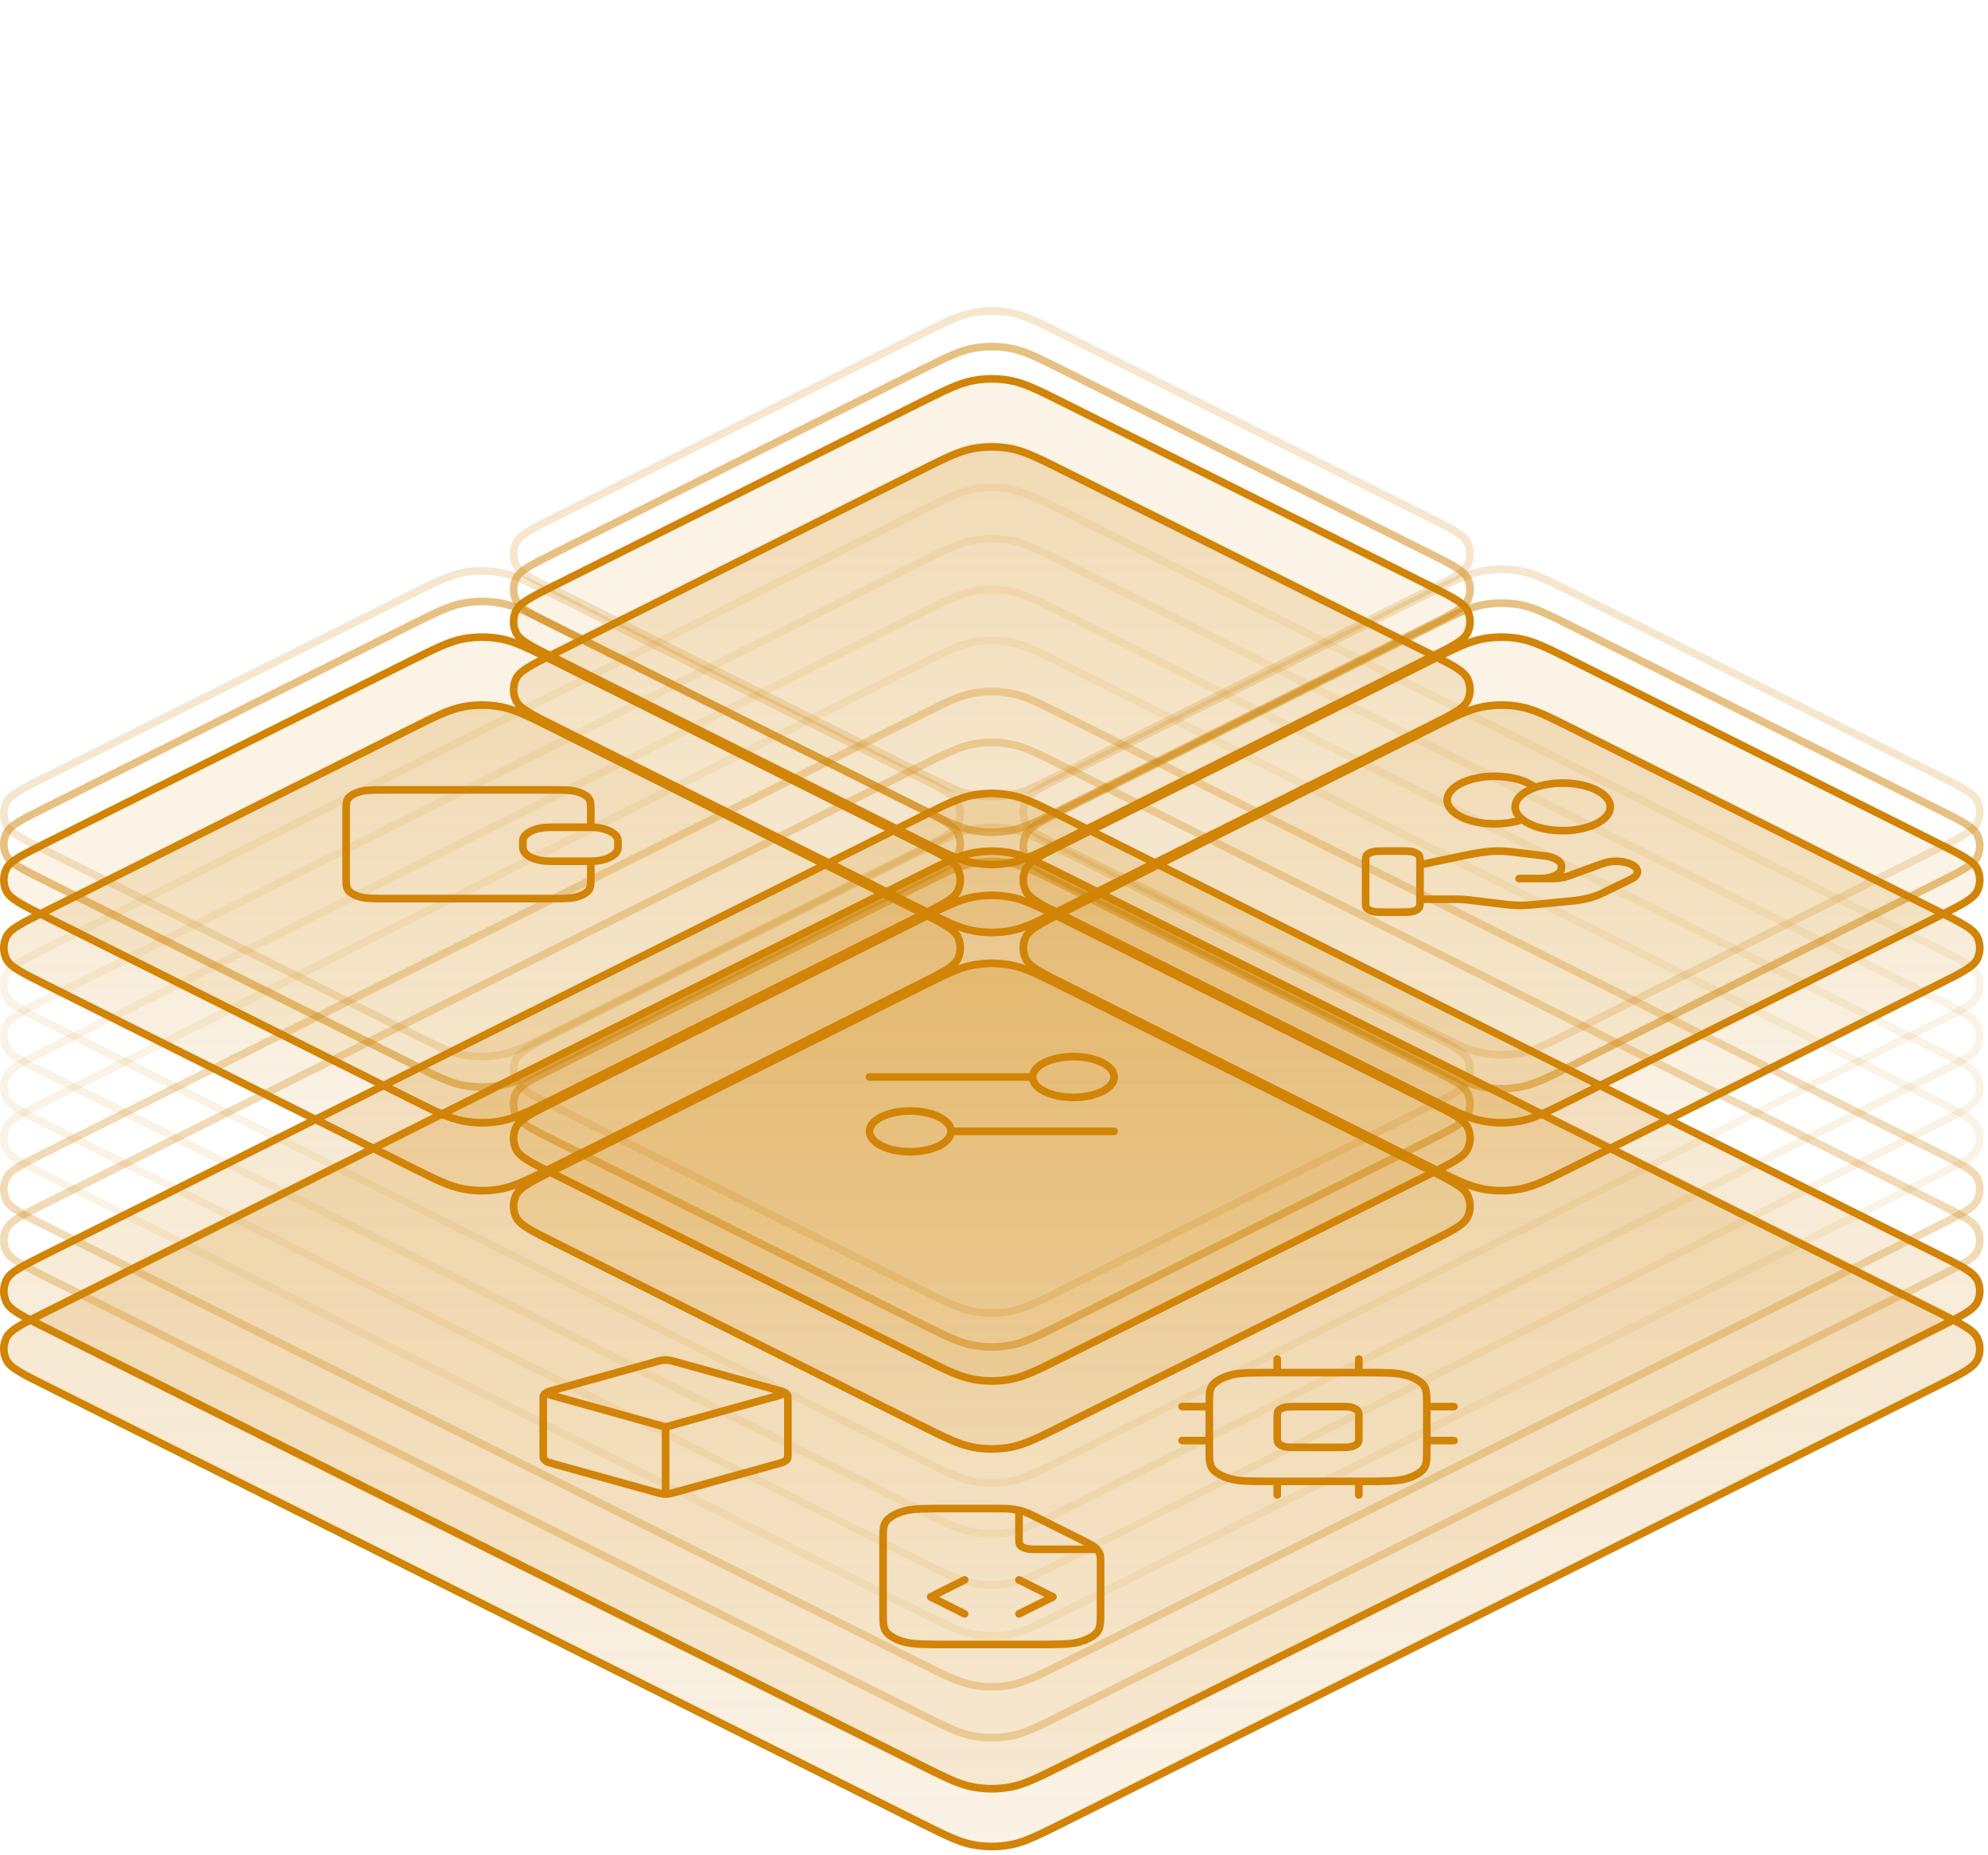 <svg width="390" height="364" viewBox="0 0 390 364" fill="none" xmlns="http://www.w3.org/2000/svg">
<path d="M380.258 257.485L208.88 171.795C203.633 169.172 201.009 167.859 198.257 167.344C195.82 166.886 193.318 166.886 190.881 167.344C188.129 167.859 185.505 169.172 180.258 171.795L8.88 257.485C4.274 259.788 1.971 260.938 1.232 262.496C0.589 263.852 0.589 265.427 1.232 266.783C1.971 268.341 4.274 269.492 8.88 271.795L180.258 357.485C185.505 360.108 188.129 361.42 190.881 361.936C193.318 362.394 195.82 362.394 198.257 361.936C201.009 361.42 203.633 360.108 208.88 357.485L380.258 271.795C384.864 269.492 387.167 268.341 387.906 266.783C388.549 265.427 388.549 263.852 387.906 262.496C387.167 260.938 384.864 259.788 380.258 257.485Z" fill="url(#paint0_linear_3712_4125)" stroke="rgb(209, 132, 7)" stroke-width="1.5" stroke-linecap="round" stroke-linejoin="round"/>
<path d="M380.258 246.151L208.88 160.462C203.633 157.839 201.009 156.527 198.257 156.01C195.82 155.553 193.318 155.553 190.881 156.01C188.129 156.527 185.505 157.839 180.258 160.462L8.88 246.151C4.274 248.454 1.971 249.606 1.232 251.164C0.589 252.52 0.589 254.093 1.232 255.449C1.971 257.008 4.274 258.159 8.88 260.462L180.258 346.151C185.505 348.775 188.129 350.087 190.881 350.603C193.318 351.06 195.82 351.06 198.257 350.603C201.009 350.087 203.633 348.775 208.88 346.151L380.258 260.462C384.864 258.159 387.167 257.008 387.906 255.449C388.549 254.093 388.549 252.52 387.906 251.164C387.167 249.606 384.864 248.454 380.258 246.151Z" fill="url(#paint1_linear_3712_4125)" stroke="rgb(209, 132, 7)" stroke-width="1.5" stroke-linecap="round" stroke-linejoin="round"/>
<path opacity="0.3" d="M380.258 236.151L208.88 150.462C203.633 147.839 201.009 146.527 198.257 146.01C195.82 145.553 193.318 145.553 190.881 146.01C188.129 146.527 185.505 147.839 180.258 150.462L8.88 236.151C4.274 238.454 1.971 239.606 1.232 241.164C0.589 242.52 0.589 244.093 1.232 245.449C1.971 247.008 4.274 248.159 8.88 250.462L180.258 336.151C185.505 338.775 188.129 340.087 190.881 340.603C193.318 341.06 195.82 341.06 198.257 340.603C201.009 340.087 203.633 338.775 208.88 336.151L380.258 250.462C384.864 248.159 387.167 247.008 387.906 245.449C388.549 244.093 388.549 242.52 387.906 241.164C387.167 239.606 384.864 238.454 380.258 236.151Z" stroke="rgb(209, 132, 7)" stroke-width="1.5" stroke-linecap="round" stroke-linejoin="round"/>
<path opacity="0.3" d="M380.258 226.151L208.88 140.462C203.633 137.839 201.009 136.527 198.257 136.01C195.82 135.553 193.318 135.553 190.881 136.01C188.129 136.527 185.505 137.839 180.258 140.462L8.88 226.151C4.274 228.454 1.971 229.606 1.232 231.164C0.589 232.52 0.589 234.093 1.232 235.449C1.971 237.008 4.274 238.159 8.88 240.462L180.258 326.151C185.505 328.775 188.129 330.087 190.881 330.603C193.318 331.06 195.82 331.06 198.257 330.603C201.009 330.087 203.633 328.775 208.88 326.151L380.258 240.462C384.864 238.159 387.167 237.008 387.906 235.449C388.549 234.093 388.549 232.52 387.906 231.164C387.167 229.606 384.864 228.454 380.258 226.151Z" stroke="rgb(209, 132, 7)" stroke-width="1.5" stroke-linecap="round" stroke-linejoin="round"/>
<path opacity="0.1" d="M380.258 216.151L208.88 130.462C203.633 127.839 201.009 126.527 198.257 126.01C195.82 125.553 193.318 125.553 190.881 126.01C188.129 126.527 185.505 127.839 180.258 130.462L8.88 216.151C4.274 218.454 1.971 219.606 1.232 221.164C0.589 222.52 0.589 224.093 1.232 225.449C1.971 227.008 4.274 228.159 8.88 230.462L180.258 316.151C185.505 318.775 188.129 320.087 190.881 320.603C193.318 321.06 195.82 321.06 198.257 320.603C201.009 320.087 203.633 318.775 208.88 316.151L380.258 230.462C384.864 228.159 387.167 227.008 387.906 225.449C388.549 224.093 388.549 222.52 387.906 221.164C387.167 219.606 384.864 218.454 380.258 216.151Z" stroke="rgb(209, 132, 7)" stroke-width="1.5" stroke-linecap="round" stroke-linejoin="round"/>
<path opacity="0.1" d="M380.258 206.151L208.88 120.462C203.633 117.839 201.009 116.527 198.257 116.01C195.82 115.553 193.318 115.553 190.881 116.01C188.129 116.527 185.505 117.839 180.258 120.462L8.88 206.151C4.274 208.454 1.971 209.606 1.232 211.164C0.589 212.52 0.589 214.093 1.232 215.449C1.971 217.008 4.274 218.159 8.88 220.462L180.258 306.151C185.505 308.775 188.129 310.087 190.881 310.603C193.318 311.06 195.82 311.06 198.257 310.603C201.009 310.087 203.633 308.775 208.88 306.151L380.258 220.462C384.864 218.159 387.167 217.008 387.906 215.449C388.549 214.093 388.549 212.52 387.906 211.164C387.167 209.606 384.864 208.454 380.258 206.151Z" stroke="rgb(209, 132, 7)" stroke-width="1.5" stroke-linecap="round" stroke-linejoin="round"/>
<path opacity="0.1" d="M380.258 196.151L208.88 110.462C203.633 107.839 201.009 106.527 198.257 106.01C195.82 105.553 193.318 105.553 190.881 106.01C188.129 106.527 185.505 107.839 180.258 110.462L8.88 196.151C4.274 198.454 1.971 199.606 1.232 201.164C0.589 202.52 0.589 204.093 1.232 205.449C1.971 207.008 4.274 208.159 8.88 210.462L180.258 296.151C185.505 298.775 188.129 300.087 190.881 300.603C193.318 301.06 195.82 301.06 198.257 300.603C201.009 300.087 203.633 298.775 208.88 296.151L380.258 210.462C384.864 208.159 387.167 207.008 387.906 205.449C388.549 204.093 388.549 202.52 387.906 201.164C387.167 199.606 384.864 198.454 380.258 196.151Z" stroke="rgb(209, 132, 7)" stroke-width="1.5" stroke-linecap="round" stroke-linejoin="round"/>
<path opacity="0.1" d="M380.258 186.151L208.88 100.462C203.633 97.838 201.009 96.526 198.257 96.01C195.82 95.553 193.318 95.553 190.881 96.01C188.129 96.526 185.505 97.838 180.258 100.462L8.88 186.151C4.274 188.454 1.971 189.606 1.232 191.164C0.589 192.52 0.589 194.093 1.232 195.449C1.971 197.008 4.274 198.159 8.88 200.462L180.258 286.151C185.505 288.775 188.129 290.087 190.881 290.603C193.318 291.06 195.82 291.06 198.257 290.603C201.009 290.087 203.633 288.775 208.88 286.151L380.258 200.462C384.864 198.159 387.167 197.008 387.906 195.449C388.549 194.093 388.549 192.52 387.906 191.164C387.167 189.606 384.864 188.454 380.258 186.151Z" stroke="rgb(209, 132, 7)" stroke-width="1.5" stroke-linecap="round" stroke-linejoin="round"/>
<path d="M199.902 296.333V301.84C199.902 302.587 199.902 302.96 200.193 303.246C200.449 303.496 200.857 303.7 201.358 303.828C201.929 303.974 202.676 303.974 204.169 303.974H215.184M199.902 316.64L206.569 313.307L199.902 309.973M189.236 309.973L182.569 313.307L189.236 316.64M215.902 306.624V316.24C215.902 318.48 215.902 319.6 215.03 320.456C214.263 321.209 213.04 321.821 211.534 322.204C209.823 322.64 207.583 322.64 203.102 322.64H186.036C181.555 322.64 179.315 322.64 177.604 322.204C176.098 321.821 174.875 321.209 174.108 320.456C173.236 319.6 173.236 318.48 173.236 316.24V302.373C173.236 300.133 173.236 299.013 174.108 298.158C174.875 297.405 176.098 296.793 177.604 296.409C179.315 295.973 181.555 295.973 186.036 295.973H194.6C196.557 295.973 197.535 295.973 198.456 296.084C199.272 296.182 200.053 296.344 200.769 296.563C201.576 296.81 202.268 297.156 203.651 297.848L212.153 302.099C213.537 302.791 214.229 303.137 214.723 303.54C215.162 303.898 215.485 304.288 215.681 304.697C215.902 305.157 215.902 305.646 215.902 306.624Z" stroke="rgb(209, 132, 7)" stroke-width="1.5" stroke-linecap="round" stroke-linejoin="round"/>
<path d="M250.569 266.64V269.307M266.569 266.64V269.307M250.569 290.64V293.307M266.569 290.64V293.307M279.902 275.973H285.236M279.902 282.64H285.236M231.902 275.973H237.236M231.902 282.64H237.236M250.036 290.64H267.102C271.583 290.64 273.823 290.64 275.534 290.204C277.04 289.821 278.263 289.209 279.03 288.456C279.902 287.6 279.902 286.48 279.902 284.24V275.707C279.902 273.466 279.902 272.346 279.03 271.491C278.263 270.738 277.04 270.126 275.534 269.743C273.823 269.307 271.583 269.307 267.102 269.307H250.036C245.555 269.307 243.315 269.307 241.604 269.743C240.098 270.126 238.875 270.738 238.108 271.491C237.236 272.346 237.236 273.466 237.236 275.707V284.24C237.236 286.48 237.236 287.6 238.108 288.456C238.875 289.209 240.098 289.821 241.604 290.204C243.315 290.64 245.555 290.64 250.036 290.64ZM254.836 283.973H262.302C263.796 283.973 264.543 283.973 265.113 283.828C265.615 283.7 266.023 283.496 266.278 283.245C266.569 282.96 266.569 282.587 266.569 281.84V278.107C266.569 277.36 266.569 276.987 266.278 276.701C266.023 276.45 265.615 276.246 265.113 276.119C264.543 275.973 263.796 275.973 262.302 275.973H254.836C253.342 275.973 252.595 275.973 252.025 276.119C251.523 276.246 251.115 276.45 250.86 276.701C250.569 276.987 250.569 277.36 250.569 278.107V281.84C250.569 282.587 250.569 282.96 250.86 283.245C251.115 283.496 251.523 283.7 252.025 283.828C252.595 283.973 253.342 283.973 254.836 283.973Z" stroke="rgb(209, 132, 7)" stroke-width="1.5" stroke-linecap="round" stroke-linejoin="round"/>
<path d="M153.236 273.677L130.569 279.973M130.569 279.973L107.902 273.677M130.569 279.973V292.64M154.569 285.385V274.562C154.569 274.105 154.569 273.877 154.434 273.673C154.315 273.493 154.121 273.327 153.863 273.188C153.573 273.03 153.173 272.919 152.374 272.697L132.641 267.216C131.885 267.005 131.507 266.9 131.106 266.859C130.752 266.823 130.386 266.823 130.032 266.859C129.631 266.9 129.253 267.005 128.497 267.216L108.764 272.697C107.965 272.919 107.565 273.03 107.275 273.188C107.017 273.327 106.823 273.493 106.704 273.673C106.569 273.877 106.569 274.105 106.569 274.562V285.385C106.569 285.842 106.569 286.07 106.704 286.274C106.823 286.454 107.017 286.619 107.275 286.759C107.565 286.917 107.965 287.028 108.764 287.25L128.497 292.731C129.253 292.941 129.631 293.046 130.032 293.087C130.386 293.124 130.752 293.124 131.106 293.087C131.507 293.046 131.885 292.941 132.641 292.731L152.374 287.25C153.173 287.028 153.573 286.917 153.863 286.759C154.121 286.619 154.315 286.454 154.434 286.274C154.569 286.07 154.569 285.842 154.569 285.385Z" stroke="rgb(209, 132, 7)" stroke-width="1.5" stroke-linecap="round" stroke-linejoin="round"/>
<path d="M180.258 178.818L108.88 143.129C103.633 140.505 101.009 139.193 98.257 138.677C95.82 138.22 93.318 138.22 90.881 138.677C88.129 139.193 85.505 140.505 80.258 143.129L8.88 178.818C4.274 181.121 1.971 182.272 1.232 183.831C0.589 185.187 0.589 186.76 1.232 188.116C1.971 189.674 4.274 190.826 8.88 193.129L80.258 228.818C85.505 231.441 88.129 232.753 90.881 233.27C93.318 233.727 95.82 233.727 98.257 233.27C101.009 232.753 103.633 231.441 108.88 228.818L180.258 193.129C184.864 190.826 187.167 189.674 187.906 188.116C188.549 186.76 188.549 185.187 187.906 183.831C187.167 182.272 184.864 181.121 180.258 178.818Z" fill="url(#paint2_linear_3712_4125)" stroke="rgb(209, 132, 7)" stroke-width="1.5" stroke-linecap="round" stroke-linejoin="round"/>
<path d="M380.258 178.818L308.88 143.129C303.633 140.505 301.009 139.193 298.257 138.677C295.82 138.22 293.318 138.22 290.881 138.677C288.129 139.193 285.505 140.505 280.258 143.129L208.88 178.818C204.274 181.121 201.971 182.272 201.232 183.831C200.589 185.187 200.589 186.76 201.232 188.116C201.971 189.674 204.274 190.826 208.88 193.129L280.258 228.818C285.505 231.441 288.129 232.753 290.881 233.27C293.318 233.727 295.82 233.727 298.257 233.27C301.009 232.753 303.633 231.441 308.88 228.818L380.258 193.129C384.864 190.826 387.167 189.674 387.906 188.116C388.549 186.76 388.549 185.187 387.906 183.831C387.167 182.272 384.864 181.121 380.258 178.818Z" fill="url(#paint3_linear_3712_4125)" stroke="rgb(209, 132, 7)" stroke-width="1.5" stroke-linecap="round" stroke-linejoin="round"/>
<path d="M280.258 128.151L208.88 92.462C203.633 89.838 201.009 88.526 198.257 88.01C195.82 87.553 193.318 87.553 190.881 88.01C188.129 88.526 185.505 89.838 180.258 92.462L108.88 128.151C104.274 130.454 101.971 131.606 101.232 133.164C100.589 134.52 100.589 136.093 101.232 137.449C101.971 139.008 104.274 140.159 108.88 142.462L180.258 178.151C185.505 180.775 188.129 182.087 190.881 182.603C193.318 183.06 195.82 183.06 198.257 182.603C201.009 182.087 203.633 180.775 208.88 178.151L280.258 142.462C284.864 140.159 287.167 139.008 287.906 137.449C288.549 136.093 288.549 134.52 287.906 133.164C287.167 131.606 284.864 130.454 280.258 128.151Z" fill="url(#paint4_linear_3712_4125)" stroke="rgb(209, 132, 7)" stroke-width="1.5" stroke-linecap="round" stroke-linejoin="round"/>
<path d="M280.258 229.485L208.88 193.795C203.633 191.172 201.009 189.859 198.257 189.344C195.82 188.886 193.318 188.886 190.881 189.344C188.129 189.859 185.505 191.172 180.258 193.795L108.88 229.485C104.274 231.788 101.971 232.938 101.232 234.496C100.589 235.852 100.589 237.427 101.232 238.783C101.971 240.341 104.274 241.492 108.88 243.795L180.258 279.485C185.505 282.108 188.129 283.419 190.881 283.935C193.318 284.393 195.82 284.393 198.257 283.935C201.009 283.419 203.633 282.108 208.88 279.485L280.258 243.795C284.864 241.492 287.167 240.341 287.906 238.783C288.549 237.427 288.549 235.852 287.906 234.496C287.167 232.938 284.864 231.788 280.258 229.485Z" fill="url(#paint5_linear_3712_4125)" stroke="rgb(209, 132, 7)" stroke-width="1.5" stroke-linecap="round" stroke-linejoin="round"/>
<path d="M180.258 165.484L108.88 129.794C103.633 127.171 101.009 125.859 98.257 125.344C95.82 124.886 93.318 124.886 90.881 125.344C88.129 125.859 85.505 127.171 80.258 129.794L8.88 165.484C4.274 167.787 1.971 168.938 1.232 170.496C0.589 171.852 0.589 173.427 1.232 174.783C1.971 176.341 4.274 177.491 8.88 179.794L80.258 215.484C85.505 218.107 88.129 219.42 90.881 219.936C93.318 220.394 95.82 220.394 98.257 219.936C101.009 219.42 103.633 218.107 108.88 215.484L180.258 179.794C184.864 177.491 187.167 176.341 187.906 174.783C188.549 173.427 188.549 171.852 187.906 170.496C187.167 168.938 184.864 167.787 180.258 165.484Z" fill="rgb(209, 132, 7)" fill-opacity="0.10" stroke="rgb(209, 132, 7)" stroke-width="1.5" stroke-linecap="round" stroke-linejoin="round"/>
<path d="M115.902 162.307V159.24C115.902 157.746 115.902 157 115.321 156.429C114.81 155.928 113.994 155.52 112.99 155.264C111.849 154.973 110.356 154.973 107.369 154.973H76.436C73.449 154.973 71.955 154.973 70.814 155.264C69.811 155.52 68.995 155.928 68.484 156.429C67.902 157 67.902 157.746 67.902 159.24V172.04C67.902 173.533 67.902 174.28 68.484 174.851C68.995 175.352 69.811 175.76 70.814 176.016C71.955 176.307 73.449 176.307 76.436 176.307H107.369C110.356 176.307 111.849 176.307 112.99 176.016C113.994 175.76 114.81 175.352 115.321 174.851C115.902 174.28 115.902 173.533 115.902 172.04V168.973M102.569 165.64C102.569 165.02 102.569 164.711 102.671 164.453C103.092 163.395 104.746 162.568 106.862 162.358C107.377 162.307 107.997 162.307 109.236 162.307H114.569C115.808 162.307 116.428 162.307 116.943 162.358C119.059 162.568 120.712 163.395 121.133 164.453C121.236 164.711 121.236 165.02 121.236 165.64C121.236 166.259 121.236 166.569 121.133 166.827C120.712 167.885 119.059 168.712 116.943 168.922C116.428 168.973 115.808 168.973 114.569 168.973H109.236C107.997 168.973 107.377 168.973 106.862 168.922C104.746 168.712 103.092 167.885 102.671 166.827C102.569 166.569 102.569 166.259 102.569 165.64Z" stroke="rgb(209, 132, 7)" stroke-width="1.5" stroke-linecap="round" stroke-linejoin="round"/>
<path d="M380.258 165.484L308.88 129.794C303.633 127.171 301.009 125.859 298.257 125.344C295.82 124.886 293.318 124.886 290.881 125.344C288.129 125.859 285.505 127.171 280.258 129.794L208.88 165.484C204.274 167.787 201.971 168.938 201.232 170.496C200.589 171.852 200.589 173.427 201.232 174.783C201.971 176.341 204.274 177.491 208.88 179.794L280.258 215.484C285.505 218.107 288.129 219.42 290.881 219.936C293.318 220.394 295.82 220.394 298.257 219.936C301.009 219.42 303.633 218.107 308.88 215.484L380.258 179.794C384.864 177.491 387.167 176.341 387.906 174.783C388.549 173.427 388.549 171.852 387.906 170.496C387.167 168.938 384.864 167.787 380.258 165.484Z" fill="rgb(209, 132, 7)" fill-opacity="0.10" stroke="rgb(209, 132, 7)" stroke-width="1.5" stroke-linecap="round" stroke-linejoin="round"/>
<path d="M280.258 114.818L208.88 79.129C203.633 76.505 201.009 75.193 198.257 74.677C195.82 74.22 193.318 74.22 190.881 74.677C188.129 75.193 185.505 76.505 180.258 79.129L108.88 114.818C104.274 117.121 101.971 118.272 101.232 119.831C100.589 121.187 100.589 122.76 101.232 124.116C101.971 125.674 104.274 126.826 108.88 129.129L180.258 164.818C185.505 167.441 188.129 168.753 190.881 169.27C193.318 169.727 195.82 169.727 198.257 169.27C201.009 168.753 203.633 167.441 208.88 164.818L280.258 129.129C284.864 126.826 287.167 125.674 287.906 124.116C288.549 122.76 288.549 121.187 287.906 119.831C287.167 118.272 284.864 117.121 280.258 114.818Z" fill="rgb(209, 132, 7)" fill-opacity="0.10" stroke="rgb(209, 132, 7)" stroke-width="1.5" stroke-linecap="round" stroke-linejoin="round"/>
<path d="M280.258 216.151L208.88 180.462C203.633 177.839 201.009 176.527 198.257 176.01C195.82 175.553 193.318 175.553 190.881 176.01C188.129 176.527 185.505 177.839 180.258 180.462L108.88 216.151C104.274 218.454 101.971 219.606 101.232 221.164C100.589 222.52 100.589 224.093 101.232 225.449C101.971 227.008 104.274 228.159 108.88 230.462L180.258 266.151C185.505 268.775 188.129 270.087 190.881 270.603C193.318 271.06 195.82 271.06 198.257 270.603C201.009 270.087 203.633 268.775 208.88 266.151L280.258 230.462C284.864 228.159 287.167 227.008 287.906 225.449C288.549 224.093 288.549 222.52 287.906 221.164C287.167 219.606 284.864 218.454 280.258 216.151Z" fill="rgb(209, 132, 7)" fill-opacity="0.10" stroke="rgb(209, 132, 7)" stroke-width="1.5" stroke-linecap="round" stroke-linejoin="round"/>
<path d="M298.648 160.776C297.121 161.32 295.253 161.64 293.236 161.64C288.081 161.64 283.902 159.551 283.902 156.973C283.902 154.396 288.081 152.307 293.236 152.307C296.577 152.307 299.508 153.185 301.157 154.504M278.569 176.423H285.53C286.437 176.423 287.339 176.477 288.219 176.585L295.574 177.479C297.17 177.673 298.832 177.692 300.445 177.535L308.577 176.744C310.725 176.535 312.701 176.021 314.25 175.267L320.003 172.469C321.646 171.671 321.646 170.377 320.003 169.578C318.524 168.858 316.182 168.777 314.508 169.387L307.803 171.833C306.842 172.184 305.674 172.373 304.472 172.373H297.997H302.119C304.442 172.373 306.323 171.458 306.323 170.328V169.919C306.323 168.981 305.011 168.163 303.14 167.936L296.779 167.162C295.743 167.037 294.683 166.973 293.617 166.973C291.045 166.973 286.387 168.039 286.387 168.039L278.569 169.673M315.902 158.307C315.902 160.884 311.724 162.973 306.569 162.973C301.414 162.973 297.236 160.884 297.236 158.307C297.236 155.729 301.414 153.64 306.569 153.64C311.724 153.64 315.902 155.729 315.902 158.307ZM267.902 169.107V176.84C267.902 177.587 267.902 177.96 268.193 178.245C268.449 178.496 268.857 178.7 269.358 178.828C269.929 178.973 270.676 178.973 272.169 178.973H274.302C275.796 178.973 276.543 178.973 277.113 178.828C277.615 178.7 278.023 178.496 278.278 178.245C278.569 177.96 278.569 177.587 278.569 176.84V169.107C278.569 168.36 278.569 167.987 278.278 167.701C278.023 167.451 277.615 167.247 277.113 167.119C276.543 166.973 275.796 166.973 274.302 166.973H272.169C270.676 166.973 269.929 166.973 269.358 167.119C268.857 167.247 268.449 167.451 268.193 167.701C267.902 167.987 267.902 168.36 267.902 169.107Z" stroke="rgb(209, 132, 7)" stroke-width="1.5" stroke-linecap="round" stroke-linejoin="round"/>
<path d="M170.569 211.307H202.569M202.569 211.307C202.569 213.516 206.151 215.307 210.569 215.307C214.987 215.307 218.569 213.516 218.569 211.307C218.569 209.098 214.987 207.307 210.569 207.307C206.151 207.307 202.569 209.098 202.569 211.307ZM186.569 221.973H218.569M186.569 221.973C186.569 224.183 182.987 225.973 178.569 225.973C174.151 225.973 170.569 224.183 170.569 221.973C170.569 219.764 174.151 217.973 178.569 217.973C182.987 217.973 186.569 219.764 186.569 221.973Z" stroke="rgb(209, 132, 7)" stroke-width="1.5" stroke-linecap="round" stroke-linejoin="round"/>
<path opacity="0.5" d="M180.258 158.484L108.88 122.794C103.633 120.171 101.009 118.859 98.257 118.344C95.82 117.886 93.318 117.886 90.881 118.344C88.129 118.859 85.505 120.171 80.258 122.794L8.88 158.484C4.274 160.787 1.971 161.938 1.232 163.496C0.589 164.852 0.589 166.427 1.232 167.783C1.971 169.341 4.274 170.491 8.88 172.794L80.258 208.484C85.505 211.107 88.129 212.42 90.881 212.936C93.318 213.394 95.82 213.394 98.257 212.936C101.009 212.42 103.633 211.107 108.88 208.484L180.258 172.794C184.864 170.491 187.167 169.341 187.906 167.783C188.549 166.427 188.549 164.852 187.906 163.496C187.167 161.938 184.864 160.787 180.258 158.484Z" stroke="rgb(209, 132, 7)" stroke-width="1.5" stroke-linecap="round" stroke-linejoin="round"/>
<path opacity="0.2" d="M180.258 152.484L108.88 116.794C103.633 114.171 101.009 112.859 98.257 112.344C95.82 111.886 93.318 111.886 90.881 112.344C88.129 112.859 85.505 114.171 80.258 116.794L8.88 152.484C4.274 154.787 1.971 155.938 1.232 157.496C0.589 158.852 0.589 160.427 1.232 161.783C1.971 163.341 4.274 164.491 8.88 166.794L80.258 202.484C85.505 205.107 88.129 206.42 90.881 206.936C93.318 207.394 95.82 207.394 98.257 206.936C101.009 206.42 103.633 205.107 108.88 202.484L180.258 166.794C184.864 164.491 187.167 163.341 187.906 161.783C188.549 160.427 188.549 158.852 187.906 157.496C187.167 155.938 184.864 154.787 180.258 152.484Z" stroke="rgb(209, 132, 7)" stroke-width="1.5" stroke-linecap="round" stroke-linejoin="round"/>
<path opacity="0.5" d="M380.258 158.818L308.88 123.129C303.633 120.505 301.009 119.193 298.257 118.677C295.82 118.22 293.318 118.22 290.881 118.677C288.129 119.193 285.505 120.505 280.258 123.129L208.88 158.818C204.274 161.121 201.971 162.272 201.232 163.831C200.589 165.187 200.589 166.76 201.232 168.116C201.971 169.674 204.274 170.826 208.88 173.129L280.258 208.818C285.505 211.441 288.129 212.753 290.881 213.27C293.318 213.727 295.82 213.727 298.257 213.27C301.009 212.753 303.633 211.441 308.88 208.818L380.258 173.129C384.864 170.826 387.167 169.674 387.906 168.116C388.549 166.76 388.549 165.187 387.906 163.831C387.167 162.272 384.864 161.121 380.258 158.818Z" stroke="rgb(209, 132, 7)" stroke-width="1.5" stroke-linecap="round" stroke-linejoin="round"/>
<path opacity="0.2" d="M380.258 152.151L308.88 116.462C303.633 113.839 301.009 112.527 298.257 112.01C295.82 111.553 293.318 111.553 290.881 112.01C288.129 112.527 285.505 113.839 280.258 116.462L208.88 152.151C204.274 154.454 201.971 155.606 201.232 157.164C200.589 158.52 200.589 160.093 201.232 161.449C201.971 163.008 204.274 164.159 208.88 166.462L280.258 202.151C285.505 204.775 288.129 206.087 290.881 206.603C293.318 207.06 295.82 207.06 298.257 206.603C301.009 206.087 303.633 204.775 308.88 202.151L380.258 166.462C384.864 164.159 387.167 163.008 387.906 161.449C388.549 160.093 388.549 158.52 387.906 157.164C387.167 155.606 384.864 154.454 380.258 152.151Z" stroke="rgb(209, 132, 7)" stroke-width="1.5" stroke-linecap="round" stroke-linejoin="round"/>
<path opacity="0.5" d="M280.258 108.484L208.88 72.795C203.633 70.171 201.009 68.859 198.257 68.343C195.82 67.886 193.318 67.886 190.881 68.343C188.129 68.859 185.505 70.171 180.258 72.795L108.88 108.484C104.274 110.787 101.971 111.938 101.232 113.496C100.589 114.852 100.589 116.426 101.232 117.782C101.971 119.34 104.274 120.491 108.88 122.794L180.258 158.484C185.505 161.107 188.129 162.419 190.881 162.935C193.318 163.393 195.82 163.393 198.257 162.935C201.009 162.419 203.633 161.107 208.88 158.484L280.258 122.794C284.864 120.491 287.167 119.34 287.906 117.782C288.549 116.426 288.549 114.852 287.906 113.496C287.167 111.938 284.864 110.787 280.258 108.484Z" stroke="rgb(209, 132, 7)" stroke-width="1.5" stroke-linecap="round" stroke-linejoin="round"/>
<path opacity="0.2" d="M280.258 101.484L208.88 65.795C203.633 63.171 201.009 61.859 198.257 61.343C195.82 60.886 193.318 60.886 190.881 61.343C188.129 61.859 185.505 63.171 180.258 65.795L108.88 101.484C104.274 103.787 101.971 104.938 101.232 106.496C100.589 107.852 100.589 109.426 101.232 110.782C101.971 112.34 104.274 113.491 108.88 115.794L180.258 151.484C185.505 154.107 188.129 155.419 190.881 155.935C193.318 156.393 195.82 156.393 198.257 155.935C201.009 155.419 203.633 154.107 208.88 151.484L280.258 115.794C284.864 113.491 287.167 112.34 287.906 110.782C288.549 109.426 288.549 107.852 287.906 106.496C287.167 104.938 284.864 103.787 280.258 101.484Z" stroke="rgb(209, 132, 7)" stroke-width="1.5" stroke-linecap="round" stroke-linejoin="round"/>
<path opacity="0.5" d="M280.258 209.485L208.88 173.795C203.633 171.172 201.009 169.859 198.257 169.344C195.82 168.886 193.318 168.886 190.881 169.344C188.129 169.859 185.505 171.172 180.258 173.795L108.88 209.485C104.274 211.788 101.971 212.938 101.232 214.496C100.589 215.852 100.589 217.427 101.232 218.783C101.971 220.341 104.274 221.492 108.88 223.795L180.258 259.485C185.505 262.108 188.129 263.419 190.881 263.935C193.318 264.393 195.82 264.393 198.257 263.935C201.009 263.419 203.633 262.108 208.88 259.485L280.258 223.795C284.864 221.492 287.167 220.341 287.906 218.783C288.549 217.427 288.549 215.852 287.906 214.496C287.167 212.938 284.864 211.788 280.258 209.485Z" stroke="rgb(209, 132, 7)" stroke-width="1.5" stroke-linecap="round" stroke-linejoin="round"/>
<path opacity="0.2" d="M280.258 202.818L208.88 167.129C203.633 164.505 201.009 163.193 198.257 162.677C195.82 162.22 193.318 162.22 190.881 162.677C188.129 163.193 185.505 164.505 180.258 167.129L108.88 202.818C104.274 205.121 101.971 206.272 101.232 207.831C100.589 209.187 100.589 210.76 101.232 212.116C101.971 213.674 104.274 214.826 108.88 217.129L180.258 252.818C185.505 255.441 188.129 256.753 190.881 257.27C193.318 257.727 195.82 257.727 198.257 257.27C201.009 256.753 203.633 255.441 208.88 252.818L280.258 217.129C284.864 214.826 287.167 213.674 287.906 212.116C288.549 210.76 288.549 209.187 287.906 207.831C287.167 206.272 284.864 205.121 280.258 202.818Z" stroke="rgb(209, 132, 7)" stroke-width="1.5" stroke-linecap="round" stroke-linejoin="round"/>
<defs>
<linearGradient id="paint0_linear_3712_4125" x1="194.569" y1="164.64" x2="194.569" y2="364.639" gradientUnits="userSpaceOnUse">
<stop stop-color="rgb(209, 132, 7)" stop-opacity="0.26"/>
<stop offset="1" stop-color="rgb(209, 132, 7)" stop-opacity="0.10"/>
</linearGradient>
<linearGradient id="paint1_linear_3712_4125" x1="194.569" y1="153.307" x2="194.569" y2="353.307" gradientUnits="userSpaceOnUse">
<stop stop-color="rgb(209, 132, 7)" stop-opacity="0.22"/>
<stop offset="1" stop-color="rgb(209, 132, 7)" stop-opacity="0.08"/>
</linearGradient>
<linearGradient id="paint2_linear_3712_4125" x1="94.569" y1="135.973" x2="94.569" y2="235.973" gradientUnits="userSpaceOnUse">
<stop stop-color="rgb(209, 132, 7)" stop-opacity="0.22"/>
<stop offset="1" stop-color="rgb(209, 132, 7)" stop-opacity="0.08"/>
</linearGradient>
<linearGradient id="paint3_linear_3712_4125" x1="294.569" y1="135.973" x2="294.569" y2="235.973" gradientUnits="userSpaceOnUse">
<stop stop-color="rgb(209, 132, 7)" stop-opacity="0.22"/>
<stop offset="1" stop-color="rgb(209, 132, 7)" stop-opacity="0.08"/>
</linearGradient>
<linearGradient id="paint4_linear_3712_4125" x1="194.569" y1="85.306" x2="194.569" y2="185.307" gradientUnits="userSpaceOnUse">
<stop stop-color="rgb(209, 132, 7)" stop-opacity="0.22"/>
<stop offset="1" stop-color="rgb(209, 132, 7)" stop-opacity="0.08"/>
</linearGradient>
<linearGradient id="paint5_linear_3712_4125" x1="194.569" y1="186.64" x2="194.569" y2="286.639" gradientUnits="userSpaceOnUse">
<stop stop-color="rgb(209, 132, 7)" stop-opacity="0.22"/>
<stop offset="1" stop-color="rgb(209, 132, 7)" stop-opacity="0.08"/>
</linearGradient>
</defs>
</svg>
